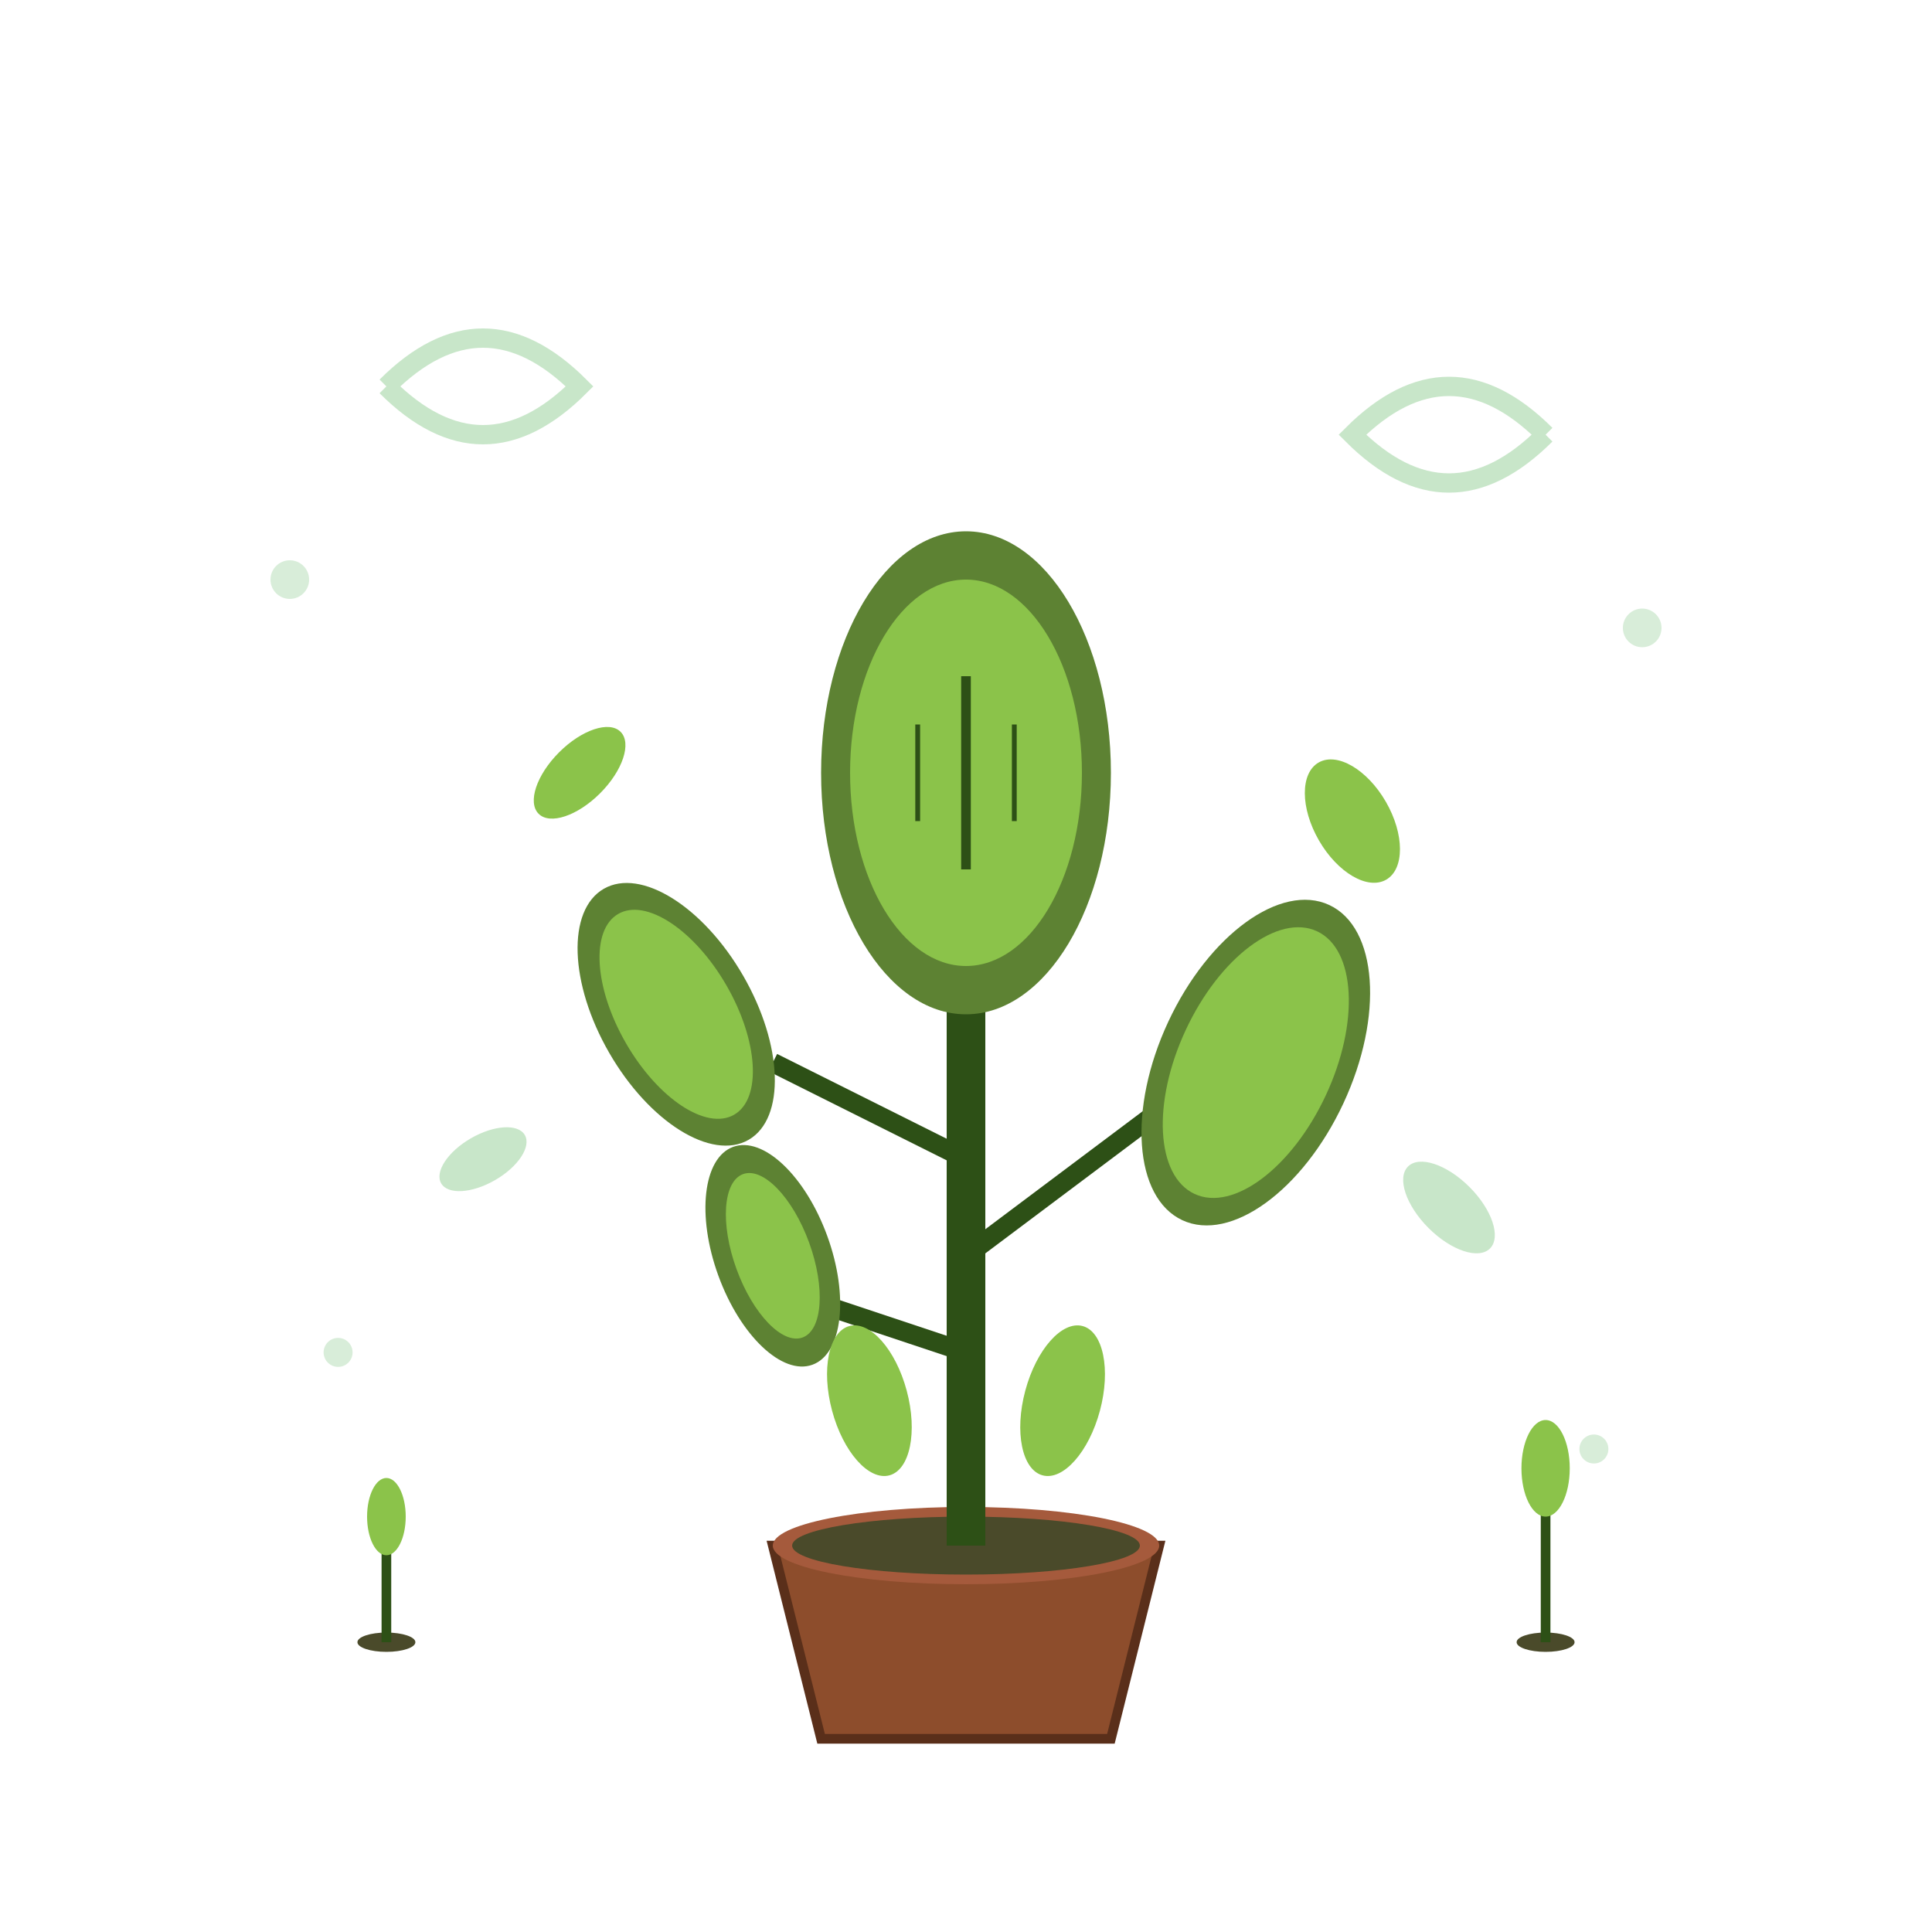 <svg viewBox="0 0 200 200" xmlns="http://www.w3.org/2000/svg">
  <!-- Main plant pot -->
  <path d="M80 160 L120 160 L115 180 L85 180 Z" fill="#8d4d2c" stroke="#5a2f1a" stroke-width="1"/>
  <ellipse cx="100" cy="160" rx="20" ry="4" fill="#a55a3c"/>
  <ellipse cx="100" cy="160" rx="18" ry="3" fill="#4a4a2a"/>
  
  <!-- Main stem -->
  <line x1="100" y1="160" x2="100" y2="100" stroke="#2d5016" stroke-width="4"/>
  
  <!-- Large decorative leaves -->
  <ellipse cx="100" cy="80" rx="15" ry="25" fill="#5d8233"/>
  <ellipse cx="100" cy="80" rx="12" ry="20" fill="#8bc34a"/>
  
  <!-- Side branches and leaves -->
  <line x1="100" y1="120" x2="80" y2="110" stroke="#2d5016" stroke-width="2"/>
  <line x1="100" y1="130" x2="120" y2="115" stroke="#2d5016" stroke-width="2"/>
  <line x1="100" y1="140" x2="85" y2="135" stroke="#2d5016" stroke-width="2"/>
  
  <!-- Left side leaves -->
  <ellipse cx="70" cy="105" rx="8" ry="15" fill="#5d8233" transform="rotate(-30 70 105)"/>
  <ellipse cx="70" cy="105" rx="6" ry="12" fill="#8bc34a" transform="rotate(-30 70 105)"/>
  
  <ellipse cx="80" cy="130" rx="6" ry="12" fill="#5d8233" transform="rotate(-20 80 130)"/>
  <ellipse cx="80" cy="130" rx="4" ry="9" fill="#8bc34a" transform="rotate(-20 80 130)"/>
  
  <!-- Right side leaves -->
  <ellipse cx="130" cy="110" rx="10" ry="18" fill="#5d8233" transform="rotate(25 130 110)"/>
  <ellipse cx="130" cy="110" rx="8" ry="15" fill="#8bc34a" transform="rotate(25 130 110)"/>
  
  <!-- Additional decorative elements -->
  <ellipse cx="90" cy="145" rx="4" ry="8" fill="#8bc34a" transform="rotate(-15 90 145)"/>
  <ellipse cx="110" cy="145" rx="4" ry="8" fill="#8bc34a" transform="rotate(15 110 145)"/>
  
  <!-- Small floating leaves for decoration -->
  <ellipse cx="60" cy="80" rx="3" ry="6" fill="#8bc34a" transform="rotate(45 60 80)"/>
  <ellipse cx="140" cy="85" rx="4" ry="7" fill="#8bc34a" transform="rotate(-30 140 85)"/>
  <ellipse cx="50" cy="120" rx="2.5" ry="5" fill="#c8e6c9" transform="rotate(60 50 120)"/>
  <ellipse cx="150" cy="125" rx="3" ry="6" fill="#c8e6c9" transform="rotate(-45 150 125)"/>
  
  <!-- Leaf veins and details -->
  <line x1="100" y1="70" x2="100" y2="90" stroke="#2d5016" stroke-width="1"/>
  <line x1="95" y1="75" x2="95" y2="85" stroke="#2d5016" stroke-width="0.5"/>
  <line x1="105" y1="75" x2="105" y2="85" stroke="#2d5016" stroke-width="0.5"/>
  
  <!-- Decorative swirls -->
  <path d="M40 40 Q50 30 60 40 Q50 50 40 40" fill="none" stroke="#c8e6c9" stroke-width="2"/>
  <path d="M160 45 Q150 35 140 45 Q150 55 160 45" fill="none" stroke="#c8e6c9" stroke-width="2"/>
  
  <!-- Small decorative dots -->
  <circle cx="30" cy="60" r="2" fill="#c8e6c9" opacity="0.7"/>
  <circle cx="170" cy="65" r="2" fill="#c8e6c9" opacity="0.7"/>
  <circle cx="35" cy="140" r="1.5" fill="#c8e6c9" opacity="0.7"/>
  <circle cx="165" cy="150" r="1.5" fill="#c8e6c9" opacity="0.7"/>
  
  <!-- Additional small plants for fullness -->
  <ellipse cx="40" cy="170" rx="3" ry="1" fill="#4a4a2a"/>
  <line x1="40" y1="170" x2="40" y2="160" stroke="#2d5016" stroke-width="1"/>
  <ellipse cx="40" cy="157" rx="2" ry="4" fill="#8bc34a"/>
  
  <ellipse cx="160" cy="170" rx="3" ry="1" fill="#4a4a2a"/>
  <line x1="160" y1="170" x2="160" y2="155" stroke="#2d5016" stroke-width="1"/>
  <ellipse cx="160" cy="152" rx="2.5" ry="5" fill="#8bc34a"/>
</svg>
